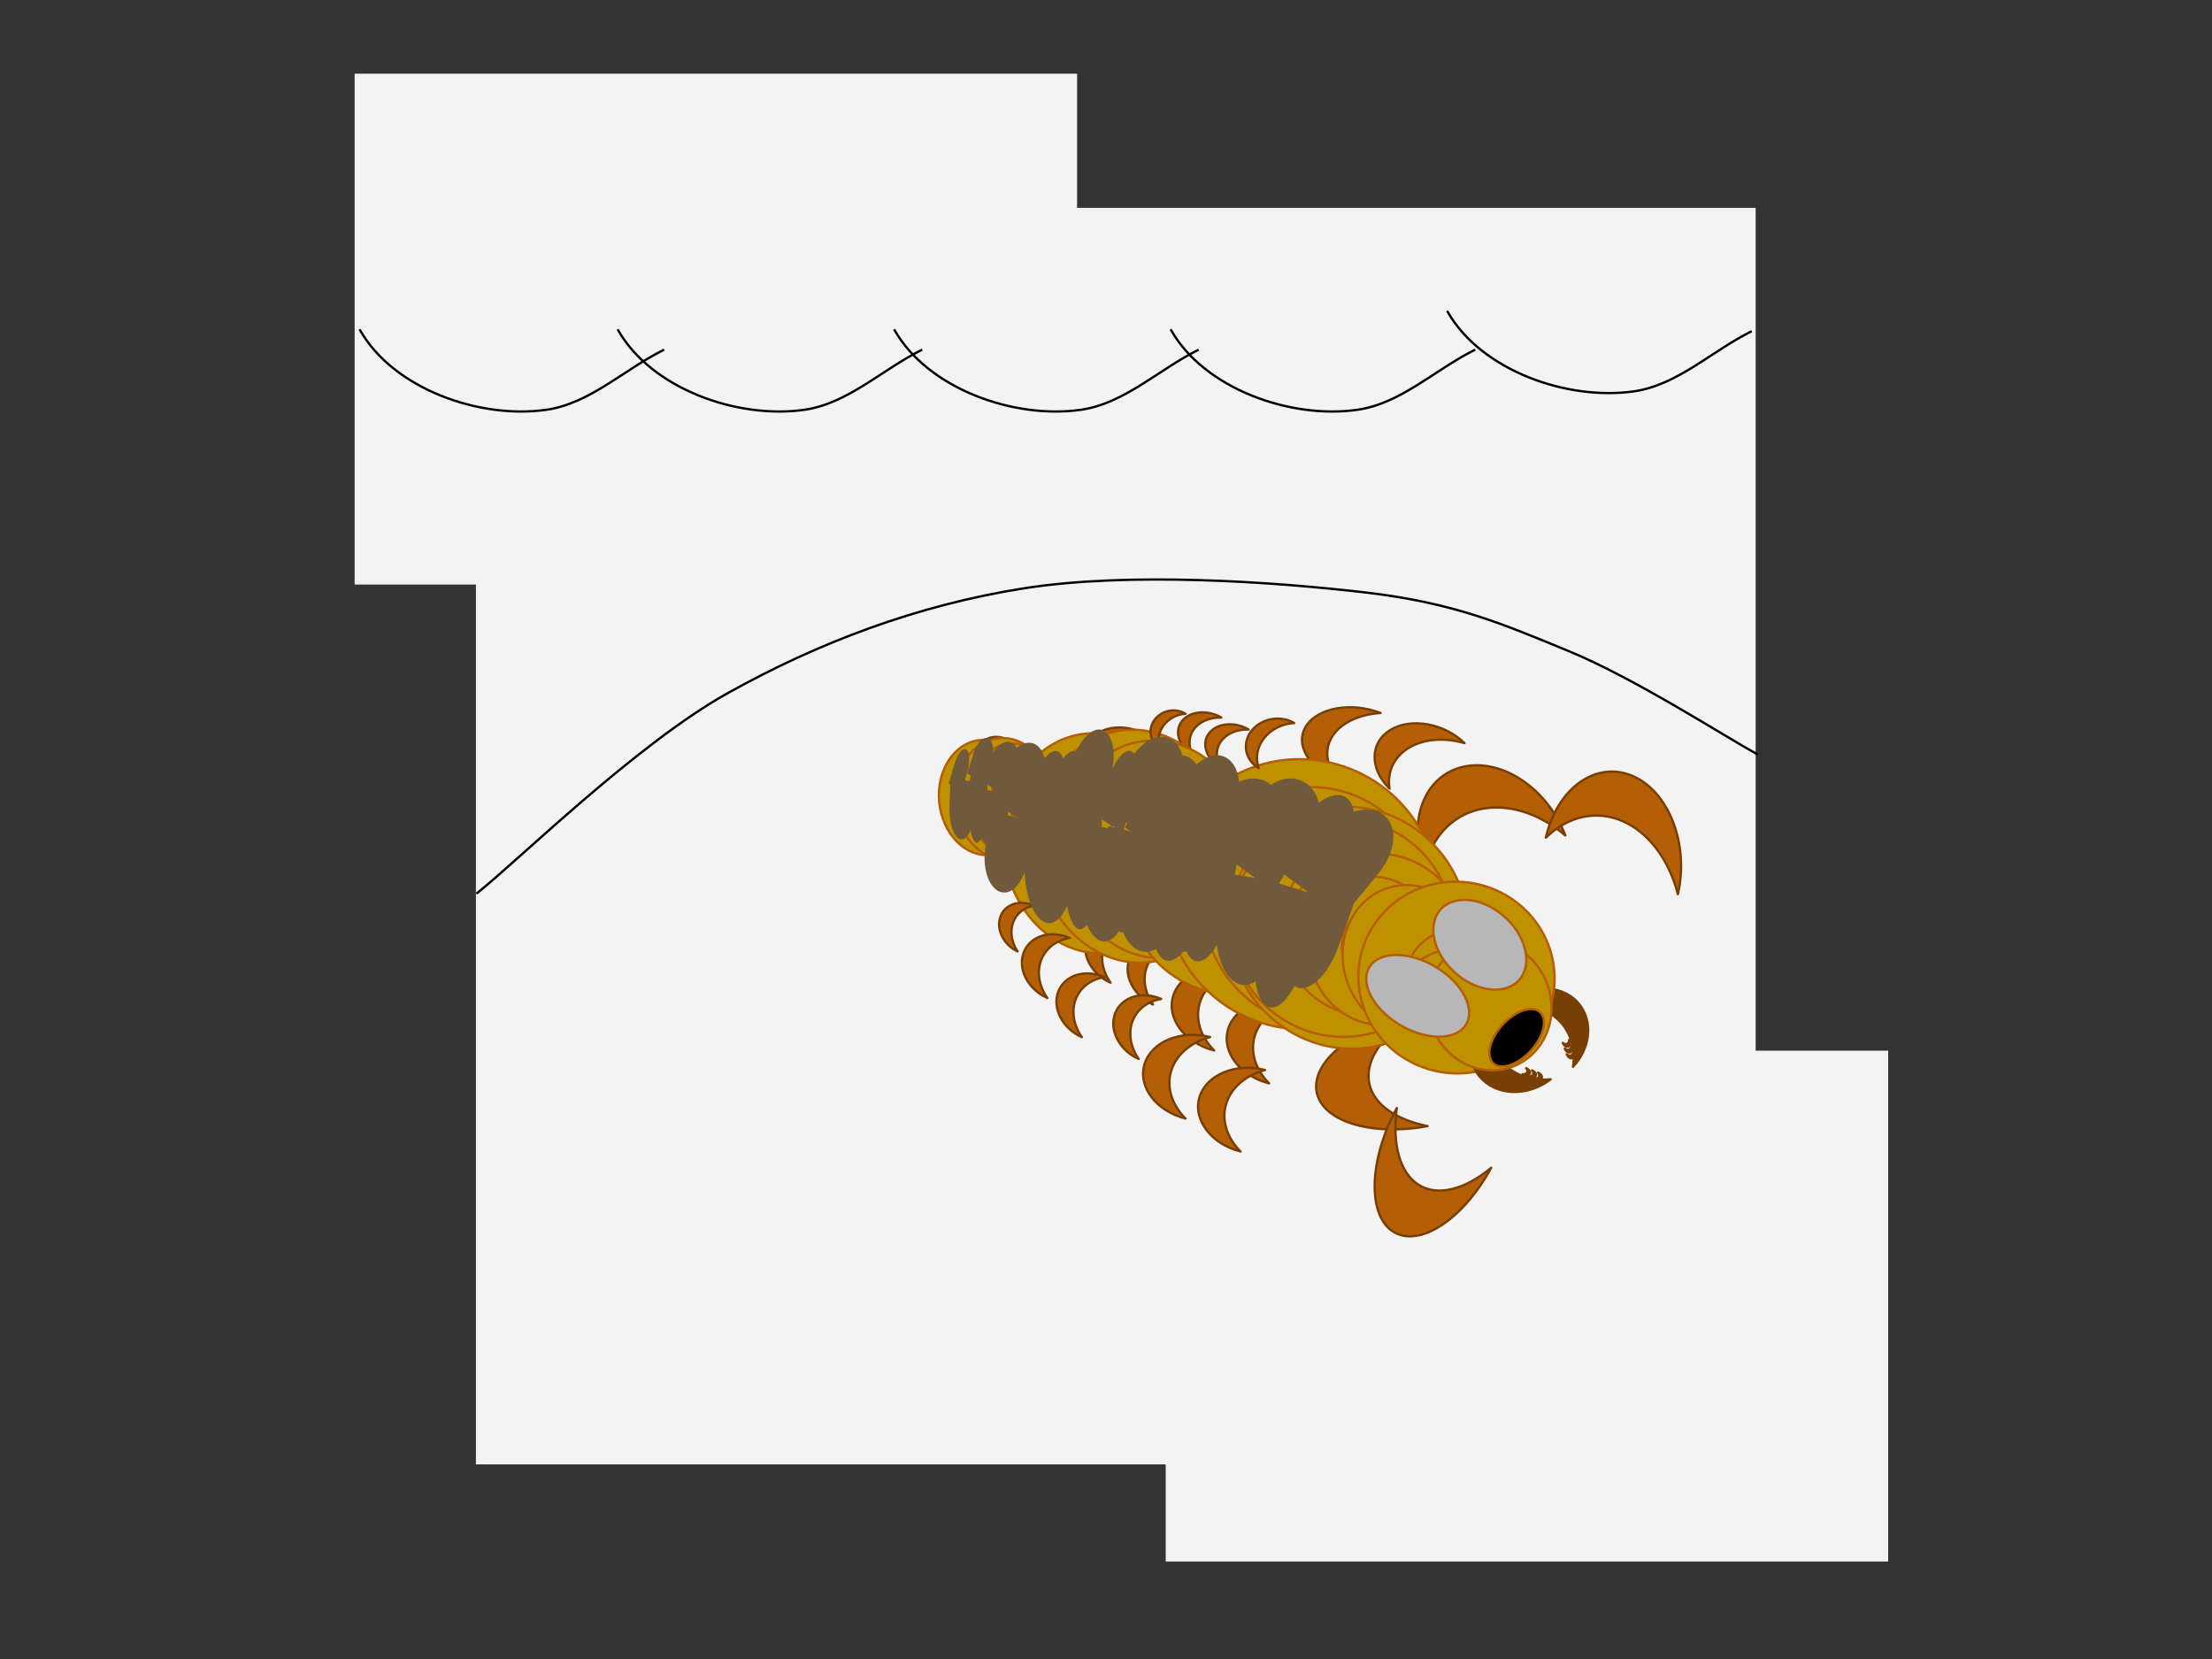 <svg version="1.1" viewBox="0.0 0.0 960.0 720.0" fill="none" stroke="none" stroke-linecap="square" stroke-miterlimit="10" xmlns:xlink="http://www.w3.org/1999/xlink" xmlns="http://www.w3.org/2000/svg"><rect x="0.0" y="0.0" width="960.0" height="720.0" fill="#333333" stroke="none"/><clipPath id="p.0"><path d="m0 0l960.0 0l0 720.0l-960.0 0l0 -720.0z" clip-rule="nonzero"/></clipPath><g clip-path="url(#p.0)"><path fill="#000000" fill-opacity="0.0" d="m0 0l960.0 0l0 720.0l-960.0 0z" fill-rule="evenodd"/><path fill="#f3f3f3" d="m505.916 455.987l313.543 0l0 221.701l-313.543 0z" fill-rule="evenodd"/><path fill="#f3f3f3" d="m206.543 90.215l555.402 0l0 545.323l-555.402 0z" fill-rule="evenodd"/><path fill="#b45f06" d="m517.5 327.389l0 0c-5.984 -3.549 -8.021 -10 -4.551 -14.409c3.47 -4.41 11.134 -5.108 17.118 -1.559l0 0c-4.894 -0.138 -9.229 1.63 -11.701 4.772c-2.472 3.141 -2.793 7.29 -0.866 11.197z" fill-rule="evenodd"/><path stroke="#783f04" stroke-width="1.0" stroke-linejoin="round" stroke-linecap="butt" d="m517.5 327.389l0 0c-5.984 -3.549 -8.021 -10 -4.551 -14.409c3.47 -4.41 11.134 -5.108 17.118 -1.559l0 0c-4.894 -0.138 -9.229 1.63 -11.701 4.772c-2.472 3.141 -2.793 7.29 -0.866 11.197z" fill-rule="evenodd"/><path fill="#b45f06" d="m483.346 339.969l0 0c-8.889 -3.235 -13.782 -10.97 -10.929 -17.276c2.853 -6.306 12.371 -8.794 21.26 -5.559l0 0c-6.285 0.851 -11.18 3.996 -13.213 8.488c-2.032 4.492 -0.965 9.807 2.882 14.346z" fill-rule="evenodd"/><path stroke="#783f04" stroke-width="1.0" stroke-linejoin="round" stroke-linecap="butt" d="m483.346 339.969l0 0c-8.889 -3.235 -13.782 -10.97 -10.929 -17.276c2.853 -6.306 12.371 -8.794 21.26 -5.559l0 0c-6.285 0.851 -11.18 3.996 -13.213 8.488c-2.032 4.492 -0.965 9.807 2.882 14.346z" fill-rule="evenodd"/><path fill="#b45f06" d="m603.059 342.273l0 0c-8.784 -8.628 -8.622 -20.043 0.362 -25.496c8.984 -5.453 23.389 -2.88 32.173 5.748l0 0c-8.847 -2.586 -17.82 -1.822 -24.221 2.063c-6.4 3.885 -9.481 10.437 -8.315 17.685z" fill-rule="evenodd"/><path stroke="#783f04" stroke-width="1.0" stroke-linejoin="round" stroke-linecap="butt" d="m603.059 342.273l0 0c-8.784 -8.628 -8.622 -20.043 0.362 -25.496c8.984 -5.453 23.389 -2.88 32.173 5.748l0 0c-8.847 -2.586 -17.82 -1.822 -24.221 2.063c-6.4 3.885 -9.481 10.437 -8.315 17.685z" fill-rule="evenodd"/><path fill="#783f04" d="m682.663 462.988l0 0c8.61 -9.132 8.843 -22.324 0.52 -29.465c-8.323 -7.141 -22.051 -5.526 -30.661 3.606l0 0c8.465 -2.152 16.937 -0.426 22.866 4.661c5.93 5.087 8.625 12.94 7.276 21.197z" fill-rule="evenodd"/><path stroke="#783f04" stroke-width="1.0" stroke-linejoin="round" stroke-linecap="butt" d="m682.663 462.988l0 0c8.61 -9.132 8.843 -22.324 0.52 -29.465c-8.323 -7.141 -22.051 -5.526 -30.661 3.606l0 0c8.465 -2.152 16.937 -0.426 22.866 4.661c5.93 5.087 8.625 12.94 7.276 21.197z" fill-rule="evenodd"/><path fill="#b45f06" d="m618.328 377.084l0 0c-7.776 -20.439 -0.415 -40.251 16.441 -44.252c16.856 -4.001 36.823 9.325 44.598 29.764l0 0c-11.636 -9.938 -25.551 -14.11 -37.559 -11.26c-12.008 2.85 -20.707 12.389 -23.48 25.748z" fill-rule="evenodd"/><path stroke="#783f04" stroke-width="1.0" stroke-linejoin="round" stroke-linecap="butt" d="m618.328 377.084l0 0c-7.776 -20.439 -0.415 -40.251 16.441 -44.252c16.856 -4.001 36.823 9.325 44.598 29.764l0 0c-11.636 -9.938 -25.551 -14.11 -37.559 -11.26c-12.008 2.85 -20.707 12.389 -23.48 25.748z" fill-rule="evenodd"/><path fill="#783f04" d="m679.083 455.065l0 0c0.539 1.27 1.611 1.996 2.394 1.622c0.783 -0.374 0.98 -1.707 0.441 -2.976l0 0c-0.027 0.884 -0.372 1.56 -0.929 1.827c-0.558 0.266 -1.264 0.091 -1.906 -0.472z" fill-rule="evenodd"/><path stroke="#783f04" stroke-width="1.0" stroke-linejoin="round" stroke-linecap="butt" d="m679.083 455.065l0 0c0.539 1.27 1.611 1.996 2.394 1.622c0.783 -0.374 0.98 -1.707 0.441 -2.976l0 0c-0.027 0.884 -0.372 1.56 -0.929 1.827c-0.558 0.266 -1.264 0.091 -1.906 -0.472z" fill-rule="evenodd"/><path fill="#783f04" d="m679.958 457.572l0 0c0.539 1.27 1.611 1.996 2.394 1.622c0.783 -0.374 0.98 -1.707 0.441 -2.976l0 0c-0.027 0.884 -0.371 1.56 -0.929 1.827c-0.558 0.266 -1.264 0.091 -1.906 -0.472z" fill-rule="evenodd"/><path stroke="#783f04" stroke-width="1.0" stroke-linejoin="round" stroke-linecap="butt" d="m679.958 457.572l0 0c0.539 1.27 1.611 1.996 2.394 1.622c0.783 -0.374 0.98 -1.707 0.441 -2.976l0 0c-0.027 0.884 -0.371 1.56 -0.929 1.827c-0.558 0.266 -1.264 0.091 -1.906 -0.472z" fill-rule="evenodd"/><path fill="#783f04" d="m678.209 452.559l0 0c0.539 1.27 1.611 1.996 2.394 1.622c0.783 -0.374 0.98 -1.707 0.441 -2.976l0 0c-0.027 0.884 -0.372 1.56 -0.929 1.827c-0.558 0.266 -1.264 0.091 -1.906 -0.472z" fill-rule="evenodd"/><path stroke="#783f04" stroke-width="1.0" stroke-linejoin="round" stroke-linecap="butt" d="m678.209 452.559l0 0c0.539 1.27 1.611 1.996 2.394 1.622c0.783 -0.374 0.98 -1.707 0.441 -2.976l0 0c-0.027 0.884 -0.372 1.56 -0.929 1.827c-0.558 0.266 -1.264 0.091 -1.906 -0.472z" fill-rule="evenodd"/><path fill="#b45f06" d="m500.423 435.953l0 0c-8.367 -3.688 -12.971 -12.508 -10.283 -19.701c2.688 -7.193 11.649 -10.034 20.016 -6.346l0 0c-5.917 0.973 -10.526 4.561 -12.441 9.685c-1.915 5.124 -0.911 11.186 2.709 16.362z" fill-rule="evenodd"/><path stroke="#783f04" stroke-width="1.0" stroke-linejoin="round" stroke-linecap="butt" d="m500.423 435.953l0 0c-8.367 -3.688 -12.971 -12.508 -10.283 -19.701c2.688 -7.193 11.649 -10.034 20.016 -6.346l0 0c-5.917 0.973 -10.526 4.561 -12.441 9.685c-1.915 5.124 -0.911 11.186 2.709 16.362z" fill-rule="evenodd"/><path fill="#f3f3f3" d="m153.916 31.987l313.543 0l0 221.701l-313.543 0z" fill-rule="evenodd"/><path fill="#b45f06" d="m580.368 338.132l0 0c-12.611 -4.871 -18.625 -15.242 -13.433 -23.165c5.192 -7.923 19.625 -10.398 32.236 -5.528l0 0c-9.407 0.611 -17.12 4.292 -20.819 9.937c-3.699 5.645 -2.952 12.593 2.016 18.756z" fill-rule="evenodd"/><path stroke="#783f04" stroke-width="1.0" stroke-linejoin="round" stroke-linecap="butt" d="m580.368 338.132l0 0c-12.611 -4.871 -18.625 -15.242 -13.433 -23.165c5.192 -7.923 19.625 -10.398 32.236 -5.528l0 0c-9.407 0.611 -17.12 4.292 -20.819 9.937c-3.699 5.645 -2.952 12.593 2.016 18.756z" fill-rule="evenodd"/><path fill="#000000" fill-opacity="0.0" d="m1137.126 129.341l620.85 0l0 42.016l-620.85 0z" fill-rule="evenodd"/><path fill="#000000" fill-opacity="0.0" d="m156.289 143.354c14.533 25.437 51.836 38.637 80.837 34.491c18.77 -2.684 33.698 -17.393 50.659 -25.869" fill-rule="evenodd"/><path stroke="#000000" stroke-width="1.0" stroke-linejoin="round" stroke-linecap="butt" d="m156.289 143.354c14.533 25.437 51.836 38.637 80.837 34.491c18.77 -2.684 33.698 -17.393 50.659 -25.869" fill-rule="evenodd"/><path fill="#000000" fill-opacity="0.0" d="m628.289 135.354c14.533 25.437 51.836 38.637 80.837 34.491c18.77 -2.684 33.698 -17.393 50.659 -25.869" fill-rule="evenodd"/><path stroke="#000000" stroke-width="1.0" stroke-linejoin="round" stroke-linecap="butt" d="m628.289 135.354c14.533 25.437 51.836 38.637 80.837 34.491c18.77 -2.684 33.698 -17.393 50.659 -25.869" fill-rule="evenodd"/><path fill="#000000" fill-opacity="0.0" d="m207.171 387.532c18.113 -14.454 69.196 -64.699 108.677 -86.725c39.481 -22.025 82.219 -38.132 128.21 -45.428c45.991 -7.296 108.254 -2.891 147.735 1.652c39.481 4.543 60.706 13.903 89.15 25.604c28.444 11.701 67.927 37.169 81.512 44.603" fill-rule="evenodd"/><path stroke="#000000" stroke-width="1.0" stroke-linejoin="round" stroke-linecap="butt" d="m207.171 387.532c18.113 -14.454 69.196 -64.699 108.677 -86.725c39.481 -22.025 82.219 -38.132 128.21 -45.428c45.991 -7.296 108.254 -2.891 147.735 1.652c39.481 4.543 60.706 13.903 89.15 25.604c28.444 11.701 67.927 37.169 81.512 44.603" fill-rule="evenodd"/><path fill="#b45f06" d="m481.968 426.478l0 0c-8.367 -3.688 -12.971 -12.508 -10.283 -19.701c2.688 -7.193 11.649 -10.034 20.016 -6.346l0 0c-5.917 0.973 -10.526 4.561 -12.441 9.685c-1.915 5.124 -0.911 11.186 2.709 16.362z" fill-rule="evenodd"/><path stroke="#783f04" stroke-width="1.0" stroke-linejoin="round" stroke-linecap="butt" d="m481.968 426.478l0 0c-8.367 -3.688 -12.971 -12.508 -10.283 -19.701c2.688 -7.193 11.649 -10.034 20.016 -6.346l0 0c-5.917 0.973 -10.526 4.561 -12.441 9.685c-1.915 5.124 -0.911 11.186 2.709 16.362z" fill-rule="evenodd"/><path fill="#b45f06" d="m526.957 455.906l0 0c-12.785 -3.253 -20.766 -13.808 -17.827 -23.575c2.94 -9.767 15.687 -15.048 28.472 -11.795l0 0c-8.543 2.321 -14.803 7.782 -16.898 14.74c-2.094 6.958 0.222 14.601 6.252 20.63z" fill-rule="evenodd"/><path stroke="#783f04" stroke-width="1.0" stroke-linejoin="round" stroke-linecap="butt" d="m526.957 455.906l0 0c-12.785 -3.253 -20.766 -13.808 -17.827 -23.575c2.94 -9.767 15.687 -15.048 28.472 -11.795l0 0c-8.543 2.321 -14.803 7.782 -16.898 14.74c-2.094 6.958 0.222 14.601 6.252 20.63z" fill-rule="evenodd"/><path fill="#bf9000" d="m435.503 369.732l0 0c-2.653 -26.301 13.43 -49.3 35.921 -51.37l0 0c10.801 -0.994 21.665 3.07 30.203 11.298c8.538 8.228 14.05 19.946 15.324 32.576l0 0c2.653 26.301 -13.43 49.3 -35.921 51.37l0 0c-22.491 2.07 -42.875 -17.573 -45.528 -43.874zm20.362 -1.874c1.519 15.065 11.868 26.438 23.113 25.403c11.246 -1.035 19.13 -14.086 17.611 -29.151c-1.519 -15.065 -11.868 -26.438 -23.113 -25.403l0 0c-11.246 1.035 -19.13 14.086 -17.611 29.151z" fill-rule="evenodd"/><path stroke="#b45f06" stroke-width="1.0" stroke-linejoin="round" stroke-linecap="butt" d="m435.503 369.732l0 0c-2.653 -26.301 13.43 -49.3 35.921 -51.37l0 0c10.801 -0.994 21.665 3.07 30.203 11.298c8.538 8.228 14.05 19.946 15.324 32.576l0 0c2.653 26.301 -13.43 49.3 -35.921 51.37l0 0c-22.491 2.07 -42.875 -17.573 -45.528 -43.874zm20.362 -1.874c1.519 15.065 11.868 26.438 23.113 25.403c11.246 -1.035 19.13 -14.086 17.611 -29.151c-1.519 -15.065 -11.868 -26.438 -23.113 -25.403l0 0c-11.246 1.035 -19.13 14.086 -17.611 29.151z" fill-rule="evenodd"/><path fill="#bf9000" d="m449.912 371.229l0 0c-2.809 -27.823 14.267 -52.162 38.142 -54.362l0 0c11.465 -1.057 22.996 3.238 32.057 11.938c9.061 8.701 14.909 21.095 16.258 34.456l0 0c2.809 27.823 -14.267 52.162 -38.142 54.362l0 0c-23.874 2.2 -45.506 -18.571 -48.315 -46.394zm21.614 -1.992c1.605 15.896 12.583 27.89 24.52 26.79c11.937 -1.1 20.313 -14.878 18.708 -30.774c-1.605 -15.896 -12.583 -27.89 -24.52 -26.79l0 0c-11.937 1.1 -20.313 14.878 -18.708 30.774z" fill-rule="evenodd"/><path stroke="#b45f06" stroke-width="1.0" stroke-linejoin="round" stroke-linecap="butt" d="m449.912 371.229l0 0c-2.809 -27.823 14.267 -52.162 38.142 -54.362l0 0c11.465 -1.057 22.996 3.238 32.057 11.938c9.061 8.701 14.909 21.095 16.258 34.456l0 0c2.809 27.823 -14.267 52.162 -38.142 54.362l0 0c-23.874 2.2 -45.506 -18.571 -48.315 -46.394zm21.614 -1.992c1.605 15.896 12.583 27.89 24.52 26.79c11.937 -1.1 20.313 -14.878 18.708 -30.774c-1.605 -15.896 -12.583 -27.89 -24.52 -26.79l0 0c-11.937 1.1 -20.313 14.878 -18.708 30.774z" fill-rule="evenodd"/><path fill="#bf9000" d="m461.351 372.345l0 0c-2.618 -25.997 13.493 -48.749 35.984 -50.819l0 0c10.801 -0.994 21.659 3.012 30.185 11.136c8.526 8.125 14.023 19.702 15.28 32.186l0 0c2.618 25.997 -13.493 48.749 -35.984 50.819l0 0c-22.491 2.07 -42.847 -17.326 -45.465 -43.323zm20.362 -1.874c1.486 14.76 11.808 25.886 23.054 24.852c11.246 -1.035 19.157 -13.839 17.671 -28.6c-1.486 -14.76 -11.808 -25.887 -23.054 -24.852l0 0c-11.246 1.035 -19.157 13.839 -17.671 28.6z" fill-rule="evenodd"/><path stroke="#b45f06" stroke-width="1.0" stroke-linejoin="round" stroke-linecap="butt" d="m461.351 372.345l0 0c-2.618 -25.997 13.493 -48.749 35.984 -50.819l0 0c10.801 -0.994 21.659 3.012 30.185 11.136c8.526 8.125 14.023 19.702 15.28 32.186l0 0c2.618 25.997 -13.493 48.749 -35.984 50.819l0 0c-22.491 2.07 -42.847 -17.326 -45.465 -43.323zm20.362 -1.874c1.486 14.76 11.808 25.886 23.054 24.852c11.246 -1.035 19.157 -13.839 17.671 -28.6c-1.486 -14.76 -11.808 -25.887 -23.054 -24.852l0 0c-11.246 1.035 -19.157 13.839 -17.671 28.6z" fill-rule="evenodd"/><path fill="#b45f06" d="m550.826 470.199l0 0c-12.785 -3.253 -20.766 -13.808 -17.827 -23.575c2.94 -9.767 15.687 -15.048 28.472 -11.795l0 0c-8.543 2.321 -14.803 7.782 -16.898 14.74c-2.094 6.958 0.222 14.601 6.252 20.63z" fill-rule="evenodd"/><path stroke="#783f04" stroke-width="1.0" stroke-linejoin="round" stroke-linecap="butt" d="m550.826 470.199l0 0c-12.785 -3.253 -20.766 -13.808 -17.827 -23.575c2.94 -9.767 15.687 -15.048 28.472 -11.795l0 0c-8.543 2.321 -14.803 7.782 -16.898 14.74c-2.094 6.958 0.222 14.601 6.252 20.63z" fill-rule="evenodd"/><path fill="#bf9000" d="m482.385 374.051l0 0c-1.913 -18.969 10.608 -35.644 27.969 -37.244l0 0c8.337 -0.768 16.697 2.113 23.241 8.011c6.545 5.898 10.737 14.329 11.656 23.438l0 0c1.913 18.969 -10.609 35.644 -27.969 37.244l0 0c-17.36 1.6 -32.984 -12.48 -34.898 -31.449zm15.717 -1.449c1.039 10.296 8.917 17.994 17.597 17.194c8.68 -0.8 14.875 -9.796 13.836 -20.092c-1.039 -10.296 -8.917 -17.994 -17.597 -17.194l0 0c-8.68 0.8 -14.875 9.796 -13.836 20.092z" fill-rule="evenodd"/><path stroke="#b45f06" stroke-width="1.0" stroke-linejoin="round" stroke-linecap="butt" d="m482.385 374.051l0 0c-1.913 -18.969 10.608 -35.644 27.969 -37.244l0 0c8.337 -0.768 16.697 2.113 23.241 8.011c6.545 5.898 10.737 14.329 11.656 23.438l0 0c1.913 18.969 -10.609 35.644 -27.969 37.244l0 0c-17.36 1.6 -32.984 -12.48 -34.898 -31.449zm15.717 -1.449c1.039 10.296 8.917 17.994 17.597 17.194c8.68 -0.8 14.875 -9.796 13.836 -20.092c-1.039 -10.296 -8.917 -17.994 -17.597 -17.194l0 0c-8.68 0.8 -14.875 9.796 -13.836 20.092z" fill-rule="evenodd"/><path fill="#bf9000" d="m490.197 395.405l0 0c-5.505 -24.327 9.371 -48.052 33.228 -52.992l0 0c11.457 -2.372 23.494 -0.007 33.465 6.576c9.97 6.583 17.057 16.844 19.701 28.526l0 0c5.505 24.327 -9.371 48.052 -33.228 52.992l0 0c-23.857 4.94 -47.66 -10.776 -53.165 -35.102zm21.598 -4.472l0 0c2.817 12.446 14.77 20.532 26.698 18.062c11.928 -2.47 19.315 -14.562 16.499 -27.007l0 0c-2.817 -12.446 -14.77 -20.532 -26.698 -18.062l0 0c-11.929 2.47 -19.315 14.562 -16.499 27.007z" fill-rule="evenodd"/><path stroke="#b45f06" stroke-width="1.0" stroke-linejoin="round" stroke-linecap="butt" d="m490.197 395.405l0 0c-5.505 -24.327 9.371 -48.052 33.228 -52.992l0 0c11.457 -2.372 23.494 -0.007 33.465 6.576c9.97 6.583 17.057 16.844 19.701 28.526l0 0c5.505 24.327 -9.371 48.052 -33.228 52.992l0 0c-23.857 4.94 -47.66 -10.776 -53.165 -35.102zm21.598 -4.472l0 0c2.817 12.446 14.77 20.532 26.698 18.062c11.928 -2.47 19.315 -14.562 16.499 -27.007l0 0c-2.817 -12.446 -14.77 -20.532 -26.698 -18.062l0 0c-11.929 2.47 -19.315 14.562 -16.499 27.007z" fill-rule="evenodd"/><path fill="#bf9000" d="m506.977 400.091l0 0c-7.167 -31.693 12.921 -62.751 44.866 -69.37l0 0c15.341 -3.178 31.42 -0.181 44.701 8.334c13.281 8.514 22.676 21.848 26.117 37.068l0 0c7.167 31.693 -12.921 62.751 -44.866 69.37l0 0c-31.946 6.619 -63.652 -13.708 -70.819 -45.402zm28.806 -5.968l0 0c3.583 15.847 19.488 25.999 35.525 22.677c16.037 -3.323 26.132 -18.862 22.549 -34.709c-3.583 -15.847 -19.488 -25.999 -35.525 -22.677l0 0c-16.037 3.323 -26.132 18.862 -22.549 34.709z" fill-rule="evenodd"/><path stroke="#b45f06" stroke-width="1.0" stroke-linejoin="round" stroke-linecap="butt" d="m506.977 400.091l0 0c-7.167 -31.693 12.921 -62.751 44.866 -69.37l0 0c15.341 -3.178 31.42 -0.181 44.701 8.334c13.281 8.514 22.676 21.848 26.117 37.068l0 0c7.167 31.693 -12.921 62.751 -44.866 69.37l0 0c-31.946 6.619 -63.652 -13.708 -70.819 -45.402zm28.806 -5.968l0 0c3.583 15.847 19.488 25.999 35.525 22.677c16.037 -3.323 26.132 -18.862 22.549 -34.709c-3.583 -15.847 -19.488 -25.999 -35.525 -22.677l0 0c-16.037 3.323 -26.132 18.862 -22.549 34.709z" fill-rule="evenodd"/><path fill="#b45f06" d="m431.118 332.496l0 0c-4.366 -1.705 -6.77 -5.759 -5.37 -9.055c1.4 -3.296 6.075 -4.587 10.441 -2.882l0 0c-3.087 0.437 -5.491 2.077 -6.488 4.425c-0.998 2.348 -0.472 5.131 1.417 7.512z" fill-rule="evenodd"/><path stroke="#783f04" stroke-width="1.0" stroke-linejoin="round" stroke-linecap="butt" d="m431.118 332.496l0 0c-4.366 -1.705 -6.77 -5.759 -5.37 -9.055c1.4 -3.296 6.075 -4.587 10.441 -2.882l0 0c-3.087 0.437 -5.491 2.077 -6.488 4.425c-0.998 2.348 -0.472 5.131 1.417 7.512z" fill-rule="evenodd"/><path fill="#bf9000" d="m407.612 348.076l0 0c-1.305 -13.768 6.599 -25.803 17.654 -26.882l0 0c5.309 -0.518 10.648 1.612 14.845 5.921c4.197 4.309 6.906 10.444 7.533 17.056l0 0c1.305 13.768 -6.599 25.803 -17.654 26.882l0 0c-11.054 1.078 -21.073 -9.208 -22.378 -22.976zm10.008 -0.976c0.781 8.239 5.894 14.481 11.422 13.942c5.527 -0.539 9.375 -7.656 8.594 -15.895l0 0c-0.781 -8.239 -5.894 -14.481 -11.422 -13.942l0 0c-5.527 0.539 -9.375 7.656 -8.594 15.895z" fill-rule="evenodd"/><path stroke="#b45f06" stroke-width="1.0" stroke-linejoin="round" stroke-linecap="butt" d="m407.612 348.076l0 0c-1.305 -13.768 6.599 -25.803 17.654 -26.882l0 0c5.309 -0.518 10.648 1.612 14.845 5.921c4.197 4.309 6.906 10.444 7.533 17.056l0 0c1.305 13.768 -6.599 25.803 -17.654 26.882l0 0c-11.054 1.078 -21.073 -9.208 -22.378 -22.976zm10.008 -0.976c0.781 8.239 5.894 14.481 11.422 13.942c5.527 -0.539 9.375 -7.656 8.594 -15.895l0 0c-0.781 -8.239 -5.894 -14.481 -11.422 -13.942l0 0c-5.527 0.539 -9.375 7.656 -8.594 15.895z" fill-rule="evenodd"/><path fill="#bf9000" d="m414.693 348.881l0 0c-1.383 -14.577 7 -27.331 18.724 -28.488l0 0c5.63 -0.555 11.293 1.693 15.744 6.25c4.451 4.557 7.324 11.05 7.988 18.05l0 0c1.383 14.577 -7 27.331 -18.724 28.488l0 0c-11.724 1.157 -22.349 -9.722 -23.732 -24.299zm10.614 -1.047c0.827 8.713 6.249 15.307 12.111 14.728c5.862 -0.578 9.944 -8.11 9.118 -16.823l0 0c-0.827 -8.713 -6.249 -15.307 -12.111 -14.728l0 0c-5.862 0.578 -9.944 8.11 -9.118 16.823z" fill-rule="evenodd"/><path stroke="#b45f06" stroke-width="1.0" stroke-linejoin="round" stroke-linecap="butt" d="m414.693 348.881l0 0c-1.383 -14.577 7 -27.331 18.724 -28.488l0 0c5.63 -0.555 11.293 1.693 15.744 6.25c4.451 4.557 7.324 11.05 7.988 18.05l0 0c1.383 14.577 -7 27.331 -18.724 28.488l0 0c-11.724 1.157 -22.349 -9.722 -23.732 -24.299zm10.614 -1.047c0.827 8.713 6.249 15.307 12.111 14.728c5.862 -0.578 9.944 -8.11 9.118 -16.823l0 0c-0.827 -8.713 -6.249 -15.307 -12.111 -14.728l0 0c-5.862 0.578 -9.944 8.11 -9.118 16.823z" fill-rule="evenodd"/><path fill="#bf9000" d="m420.311 349.465l0 0c-1.287 -13.62 6.631 -25.536 17.685 -26.614l0 0c5.309 -0.518 10.645 1.584 14.836 5.842c4.191 4.259 6.892 10.326 7.511 16.866l0 0c1.287 13.62 -6.631 25.536 -17.685 26.614l0 0c-11.054 1.078 -21.059 -9.089 -22.346 -22.709zm10.008 -0.976c0.765 8.091 5.865 14.214 11.392 13.674c5.527 -0.539 9.388 -7.536 8.623 -15.627c-0.765 -8.091 -5.865 -14.214 -11.392 -13.674l0 0c-5.527 0.539 -9.388 7.536 -8.623 15.627z" fill-rule="evenodd"/><path stroke="#b45f06" stroke-width="1.0" stroke-linejoin="round" stroke-linecap="butt" d="m420.311 349.465l0 0c-1.287 -13.62 6.631 -25.536 17.685 -26.614l0 0c5.309 -0.518 10.645 1.584 14.836 5.842c4.191 4.259 6.892 10.326 7.511 16.866l0 0c1.287 13.62 -6.631 25.536 -17.685 26.614l0 0c-11.054 1.078 -21.059 -9.089 -22.346 -22.709zm10.008 -0.976c0.765 8.091 5.865 14.214 11.392 13.674c5.527 -0.539 9.388 -7.536 8.623 -15.627c-0.765 -8.091 -5.865 -14.214 -11.392 -13.674l0 0c-5.527 0.539 -9.388 7.536 -8.623 15.627z" fill-rule="evenodd"/><path fill="#bf9000" d="m430.642 350.346l0 0c-0.939 -9.932 5.216 -18.661 13.748 -19.496l0 0c4.097 -0.401 8.206 1.109 11.422 4.198c3.216 3.089 5.276 7.504 5.727 12.274l0 0c0.939 9.932 -5.216 18.661 -13.748 19.496l0 0c-8.532 0.835 -16.21 -6.54 -17.15 -16.472zm7.724 -0.756c0.536 5.665 4.428 9.919 8.694 9.502c4.266 -0.417 7.29 -5.348 6.754 -11.013c-0.536 -5.665 -4.428 -9.919 -8.694 -9.502l0 0c-4.266 0.417 -7.29 5.348 -6.754 11.013z" fill-rule="evenodd"/><path stroke="#b45f06" stroke-width="1.0" stroke-linejoin="round" stroke-linecap="butt" d="m430.642 350.346l0 0c-0.939 -9.932 5.216 -18.661 13.748 -19.496l0 0c4.097 -0.401 8.206 1.109 11.422 4.198c3.216 3.089 5.276 7.504 5.727 12.274l0 0c0.939 9.932 -5.216 18.661 -13.748 19.496l0 0c-8.532 0.835 -16.21 -6.54 -17.15 -16.472zm7.724 -0.756c0.536 5.665 4.428 9.919 8.694 9.502c4.266 -0.417 7.29 -5.348 6.754 -11.013c-0.536 -5.665 -4.428 -9.919 -8.694 -9.502l0 0c-4.266 0.417 -7.29 5.348 -6.754 11.013z" fill-rule="evenodd"/><path fill="#715a3c" d="m438.497 345.454l-1.528 11.339l0 0c-0.844 6.262 -4.32 10.612 -7.764 9.717c-3.444 -0.896 -5.552 -6.699 -4.709 -12.961l1.528 -11.339z" fill-rule="evenodd"/><path fill="#715a3c" d="m425.659 338.364l4.346 -9.795l0 0c2.4 -5.41 6.737 -8.054 9.685 -5.906c2.948 2.148 3.393 8.275 0.992 13.685l-4.346 9.795z" fill-rule="evenodd"/><path fill="#715a3c" d="m428.802 336.404l-0.614 14.961l0 0c-0.339 8.263 -2.313 14.672 -4.409 14.315c-2.096 -0.357 -3.52 -7.344 -3.181 -15.606l0.614 -14.961z" fill-rule="evenodd"/><path fill="#715a3c" d="m419.806 335.667l2.74 -8.772l0 0c1.513 -4.844 4.468 -7.665 6.598 -6.299c2.131 1.366 2.631 6.4 1.118 11.244l-2.74 8.772z" fill-rule="evenodd"/><path fill="#715a3c" d="m423.114 339.464l-0.441 12.882l0 0c-0.244 7.114 -2.81 12.438 -5.732 11.89c-2.922 -0.548 -5.094 -6.76 -4.85 -13.874l0.441 -12.882z" fill-rule="evenodd"/><path fill="#715a3c" d="m411.775 339.994l2.409 -8.268l0 0c1.331 -4.566 3.65 -7.429 5.181 -6.394c1.531 1.035 1.693 5.576 0.362 10.142l-2.409 8.268z" fill-rule="evenodd"/><path fill="#b45f06" d="m441.625 412.908l0 0c-6.071 -2.818 -9.413 -9.544 -7.465 -15.024c1.948 -5.479 8.449 -7.637 14.52 -4.819l0 0c-4.293 0.736 -7.636 3.467 -9.024 7.37c-1.388 3.903 -0.659 8.524 1.969 12.472z" fill-rule="evenodd"/><path stroke="#783f04" stroke-width="1.0" stroke-linejoin="round" stroke-linecap="butt" d="m441.625 412.908l0 0c-6.071 -2.818 -9.413 -9.544 -7.465 -15.024c1.948 -5.479 8.449 -7.637 14.52 -4.819l0 0c-4.293 0.736 -7.636 3.467 -9.024 7.37c-1.388 3.903 -0.659 8.524 1.969 12.472z" fill-rule="evenodd"/><path fill="#b45f06" d="m503.372 324.708l0 0c-4.331 -2.696 -5.347 -8.224 -2.268 -12.346c3.079 -4.123 9.086 -5.279 13.417 -2.583l0 0c-3.784 0.226 -7.303 2.087 -9.496 5.024c-2.193 2.937 -2.806 6.607 -1.654 9.906z" fill-rule="evenodd"/><path stroke="#783f04" stroke-width="1.0" stroke-linejoin="round" stroke-linecap="butt" d="m503.372 324.708l0 0c-4.331 -2.696 -5.347 -8.224 -2.268 -12.346c3.079 -4.123 9.086 -5.279 13.417 -2.583l0 0c-3.784 0.226 -7.303 2.087 -9.496 5.024c-2.193 2.937 -2.806 6.607 -1.654 9.906z" fill-rule="evenodd"/><path fill="#bf9000" d="m523.23 403.505l0 0c-6.366 -28.11 10.118 -55.382 36.819 -60.913l0 0c12.822 -2.656 26.334 0.159 37.562 7.825c11.229 7.667 19.254 19.558 22.312 33.057l0 0c6.367 28.11 -10.118 55.382 -36.819 60.913l0 0c-26.701 5.532 -53.508 -12.772 -59.874 -40.882zm24.173 -5.008l0 0c3.355 14.813 16.897 24.579 30.248 21.813c13.35 -2.766 21.454 -17.016 18.099 -31.829l0 0c-3.355 -14.813 -16.897 -24.579 -30.248 -21.813l0 0c-13.35 2.766 -21.454 17.016 -18.099 31.829z" fill-rule="evenodd"/><path stroke="#b45f06" stroke-width="1.0" stroke-linejoin="round" stroke-linecap="butt" d="m523.23 403.505l0 0c-6.366 -28.11 10.118 -55.382 36.819 -60.913l0 0c12.822 -2.656 26.334 0.159 37.562 7.825c11.229 7.667 19.254 19.558 22.312 33.057l0 0c6.367 28.11 -10.118 55.382 -36.819 60.913l0 0c-26.701 5.532 -53.508 -12.772 -59.874 -40.882zm24.173 -5.008l0 0c3.355 14.813 16.897 24.579 30.248 21.813c13.35 -2.766 21.454 -17.016 18.099 -31.829l0 0c-3.355 -14.813 -16.897 -24.579 -30.248 -21.813l0 0c-13.35 2.766 -21.454 17.016 -18.099 31.829z" fill-rule="evenodd"/><path fill="#b45f06" d="m619.598 488.732l0 0c-25.135 4.627 -46.767 -2.402 -48.315 -15.701c-1.548 -13.298 17.573 -27.83 42.709 -32.457l0 0c-13.663 8.321 -21.056 18.794 -19.953 28.268c1.103 9.474 10.572 16.843 25.559 19.89z" fill-rule="evenodd"/><path stroke="#783f04" stroke-width="1.0" stroke-linejoin="round" stroke-linecap="butt" d="m619.598 488.732l0 0c-25.135 4.627 -46.767 -2.402 -48.315 -15.701c-1.548 -13.298 17.573 -27.83 42.709 -32.457l0 0c-13.663 8.321 -21.056 18.794 -19.953 28.268c1.103 9.474 10.572 16.843 25.559 19.89z" fill-rule="evenodd"/><path fill="#bf9000" d="m534.814 413.075l0 0c-6.436 -28.432 10.986 -56.169 38.913 -61.953l0 0c13.411 -2.777 27.501 -0.017 39.169 7.673c11.669 7.69 19.96 19.681 23.051 33.335l0 0c6.436 28.432 -10.986 56.169 -38.913 61.953l0 0c-27.927 5.784 -55.784 -12.576 -62.22 -41.008zm25.283 -5.236l0 0c3.288 14.524 17.273 23.953 31.236 21.061c13.964 -2.892 22.618 -17.01 19.331 -31.534c-3.288 -14.524 -17.273 -23.953 -31.236 -21.061l0 0c-13.964 2.892 -22.618 17.01 -19.331 31.534z" fill-rule="evenodd"/><path stroke="#b45f06" stroke-width="1.0" stroke-linejoin="round" stroke-linecap="butt" d="m534.814 413.075l0 0c-6.436 -28.432 10.986 -56.169 38.913 -61.953l0 0c13.411 -2.777 27.501 -0.017 39.169 7.673c11.669 7.69 19.96 19.681 23.051 33.335l0 0c6.436 28.432 -10.986 56.169 -38.913 61.953l0 0c-27.927 5.784 -55.784 -12.576 -62.22 -41.008zm25.283 -5.236l0 0c3.288 14.524 17.273 23.953 31.236 21.061c13.964 -2.892 22.618 -17.01 19.331 -31.534c-3.288 -14.524 -17.273 -23.953 -31.236 -21.061l0 0c-13.964 2.892 -22.618 17.01 -19.331 31.534z" fill-rule="evenodd"/><path fill="#bf9000" d="m535.308 412.23l0 0c-5.819 -25.692 10.553 -50.891 36.567 -56.283l0 0c12.492 -2.59 25.583 -0.172 36.392 6.721c10.809 6.893 18.451 17.697 21.246 30.035l0 0c5.819 25.692 -10.553 50.891 -36.567 56.283l0 0c-26.014 5.392 -51.819 -11.064 -57.638 -36.756zm23.352 -4.841l0 0c2.909 12.846 15.901 21.056 29.018 18.337c13.117 -2.719 21.391 -15.337 18.482 -28.183c-2.909 -12.846 -15.901 -21.056 -29.018 -18.337l0 0c-13.117 2.719 -21.391 15.337 -18.482 28.183z" fill-rule="evenodd"/><path stroke="#b45f06" stroke-width="1.0" stroke-linejoin="round" stroke-linecap="butt" d="m535.308 412.23l0 0c-5.819 -25.692 10.553 -50.891 36.567 -56.283l0 0c12.492 -2.59 25.583 -0.172 36.392 6.721c10.809 6.893 18.451 17.697 21.246 30.035l0 0c5.819 25.692 -10.553 50.891 -36.567 56.283l0 0c-26.014 5.392 -51.819 -11.064 -57.638 -36.756zm23.352 -4.841l0 0c2.909 12.846 15.901 21.056 29.018 18.337c13.117 -2.719 21.391 -15.337 18.482 -28.183c-2.909 -12.846 -15.901 -21.056 -29.018 -18.337l0 0c-13.117 2.719 -21.391 15.337 -18.482 28.183z" fill-rule="evenodd"/><path fill="#bf9000" d="m557.902 409.143l0 0c-4.166 -18.421 5.254 -36.005 21.039 -39.276l0 0c7.581 -1.57 15.645 0.438 22.42 5.582c6.775 5.145 11.705 13.005 13.706 21.851l0 0c4.166 18.421 -5.254 36.005 -21.039 39.276l0 0c-15.786 3.27 -31.96 -9.012 -36.126 -27.433zm14.291 -2.961c2.388 10.559 10.722 17.794 18.615 16.158c7.893 -1.635 12.355 -11.521 9.967 -22.08c-2.388 -10.559 -10.722 -17.794 -18.615 -16.158l0 0c-7.893 1.635 -12.355 11.521 -9.967 22.08z" fill-rule="evenodd"/><path stroke="#b45f06" stroke-width="1.0" stroke-linejoin="round" stroke-linecap="butt" d="m557.902 409.143l0 0c-4.166 -18.421 5.254 -36.005 21.039 -39.276l0 0c7.581 -1.57 15.645 0.438 22.42 5.582c6.775 5.145 11.705 13.005 13.706 21.851l0 0c4.166 18.421 -5.254 36.005 -21.039 39.276l0 0c-15.786 3.27 -31.96 -9.012 -36.126 -27.433zm14.291 -2.961c2.388 10.559 10.722 17.794 18.615 16.158c7.893 -1.635 12.355 -11.521 9.967 -22.08c-2.388 -10.559 -10.722 -17.794 -18.615 -16.158l0 0c-7.893 1.635 -12.355 11.521 -9.967 22.08z" fill-rule="evenodd"/><path fill="#bf9000" d="m558.071 413.597l0 0c-4.314 -19.047 9.167 -38.006 30.11 -42.346l0 0c20.943 -4.34 41.418 7.583 45.732 26.63l0 0c4.314 19.047 -9.167 38.006 -30.11 42.346l0 0c-20.943 4.34 -41.418 -7.583 -45.732 -26.63zm17.313 -3.588c2.157 9.524 13.132 15.332 24.514 12.974c11.382 -2.359 18.86 -11.991 16.703 -21.515c-2.157 -9.524 -13.132 -15.332 -24.514 -12.974l0 0c-11.382 2.359 -18.86 11.991 -16.703 21.515z" fill-rule="evenodd"/><path stroke="#b45f06" stroke-width="1.0" stroke-linejoin="round" stroke-linecap="butt" d="m558.071 413.597l0 0c-4.314 -19.047 9.167 -38.006 30.11 -42.346l0 0c20.943 -4.34 41.418 7.583 45.732 26.63l0 0c4.314 19.047 -9.167 38.006 -30.11 42.346l0 0c-20.943 4.34 -41.418 -7.583 -45.732 -26.63zm17.313 -3.588c2.157 9.524 13.132 15.332 24.514 12.974c11.382 -2.359 18.86 -11.991 16.703 -21.515c-2.157 -9.524 -13.132 -15.332 -24.514 -12.974l0 0c-11.382 2.359 -18.86 11.991 -16.703 21.515z" fill-rule="evenodd"/><path fill="#bf9000" d="m568.576 418.481l0 0c-3.949 -17.43 5.647 -34.21 21.433 -37.48l0 0c7.581 -1.57 15.604 0.248 22.305 5.056c6.701 4.808 11.531 12.211 13.427 20.581l0 0c3.949 17.43 -5.647 34.21 -21.433 37.48l0 0c-15.786 3.27 -31.784 -8.208 -35.732 -25.638zm14.291 -2.961c2.168 9.568 10.323 15.999 18.216 14.364c7.893 -1.635 12.534 -10.717 10.366 -20.286c-2.168 -9.568 -10.323 -15.999 -18.216 -14.364l0 0c-7.893 1.635 -12.534 10.717 -10.366 20.286z" fill-rule="evenodd"/><path stroke="#b45f06" stroke-width="1.0" stroke-linejoin="round" stroke-linecap="butt" d="m568.576 418.481l0 0c-3.949 -17.43 5.647 -34.21 21.433 -37.48l0 0c7.581 -1.57 15.604 0.248 22.305 5.056c6.701 4.808 11.531 12.211 13.427 20.581l0 0c3.949 17.43 -5.647 34.21 -21.433 37.48l0 0c-15.786 3.27 -31.784 -8.208 -35.732 -25.638zm14.291 -2.961c2.168 9.568 10.323 15.999 18.216 14.364c7.893 -1.635 12.534 -10.717 10.366 -20.286c-2.168 -9.568 -10.323 -15.999 -18.216 -14.364l0 0c-7.893 1.635 -12.534 10.717 -10.366 20.286z" fill-rule="evenodd"/><path fill="#bf9000" d="m583.562 422.149l0 0c-3.949 -17.43 5.647 -34.21 21.433 -37.48l0 0c7.581 -1.57 15.604 0.248 22.305 5.056c6.701 4.808 11.531 12.211 13.427 20.581l0 0c3.949 17.43 -5.647 34.21 -21.433 37.48l0 0c-15.786 3.27 -31.784 -8.208 -35.732 -25.638zm14.291 -2.961c2.168 9.568 10.323 15.999 18.216 14.364c7.893 -1.635 12.534 -10.717 10.366 -20.286c-2.168 -9.568 -10.323 -15.999 -18.216 -14.364l0 0c-7.893 1.635 -12.534 10.717 -10.366 20.286z" fill-rule="evenodd"/><path stroke="#b45f06" stroke-width="1.0" stroke-linejoin="round" stroke-linecap="butt" d="m583.562 422.149l0 0c-3.949 -17.43 5.647 -34.21 21.433 -37.48l0 0c7.581 -1.57 15.604 0.248 22.305 5.056c6.701 4.808 11.531 12.211 13.427 20.581l0 0c3.949 17.43 -5.647 34.21 -21.433 37.48l0 0c-15.786 3.27 -31.784 -8.208 -35.732 -25.638zm14.291 -2.961c2.168 9.568 10.323 15.999 18.216 14.364c7.893 -1.635 12.534 -10.717 10.366 -20.286c-2.168 -9.568 -10.323 -15.999 -18.216 -14.364l0 0c-7.893 1.635 -12.534 10.717 -10.366 20.286z" fill-rule="evenodd"/><path fill="#bf9000" d="m593.904 435.034l0 0c-3.792 -16.769 9.273 -33.704 29.181 -37.827l0 0c19.908 -4.123 39.121 6.129 42.913 22.898l0 0c3.792 16.769 -9.273 33.704 -29.181 37.827l0 0c-19.908 4.123 -39.121 -6.129 -42.913 -22.898zm15.241 -3.156l0 0c1.896 8.384 12.748 13.252 24.239 10.873c11.491 -2.38 19.269 -11.105 17.373 -19.49c-1.896 -8.384 -12.748 -13.252 -24.239 -10.873l0 0c-11.491 2.38 -19.269 11.105 -17.373 19.49z" fill-rule="evenodd"/><path stroke="#b45f06" stroke-width="1.0" stroke-linejoin="round" stroke-linecap="butt" d="m593.904 435.034l0 0c-3.792 -16.769 9.273 -33.704 29.181 -37.827l0 0c19.908 -4.123 39.121 6.129 42.913 22.898l0 0c3.792 16.769 -9.273 33.704 -29.181 37.827l0 0c-19.908 4.123 -39.121 -6.129 -42.913 -22.898zm15.241 -3.156l0 0c1.896 8.384 12.748 13.252 24.239 10.873c11.491 -2.38 19.269 -11.105 17.373 -19.49c-1.896 -8.384 -12.748 -13.252 -24.239 -10.873l0 0c-11.491 2.38 -19.269 11.105 -17.373 19.49z" fill-rule="evenodd"/><path fill="#bf9000" d="m590.529 432.863l0 0c-5.088 -22.483 9.401 -44.565 32.362 -49.323l0 0c11.026 -2.285 22.572 -0.187 32.096 5.832c9.524 6.019 16.248 15.466 18.691 26.262l0 0c5.088 22.483 -9.401 44.565 -32.362 49.323l0 0c-22.961 4.757 -45.699 -9.612 -50.787 -32.094zm20.435 -4.234c2.544 11.241 14.071 18.393 25.746 15.974c11.675 -2.419 19.077 -13.493 16.533 -24.734c-2.544 -11.241 -14.071 -18.393 -25.746 -15.974l0 0c-11.675 2.419 -19.077 13.493 -16.534 24.734z" fill-rule="evenodd"/><path stroke="#b45f06" stroke-width="1.0" stroke-linejoin="round" stroke-linecap="butt" d="m590.529 432.863l0 0c-5.088 -22.483 9.401 -44.565 32.362 -49.323l0 0c11.026 -2.285 22.572 -0.187 32.096 5.832c9.524 6.019 16.248 15.466 18.691 26.262l0 0c5.088 22.483 -9.401 44.565 -32.362 49.323l0 0c-22.961 4.757 -45.699 -9.612 -50.787 -32.094zm20.435 -4.234c2.544 11.241 14.071 18.393 25.746 15.974c11.675 -2.419 19.077 -13.493 16.533 -24.734c-2.544 -11.241 -14.071 -18.393 -25.746 -15.974l0 0c-11.675 2.419 -19.077 13.493 -16.534 24.734z" fill-rule="evenodd"/><path fill="#783f04" d="m672.999 468.407l0 0c-9.967 7.741 -23.737 7.261 -30.756 -1.071c-7.019 -8.332 -4.629 -21.362 5.339 -29.102c-2.68 7.973 -1.315 16.159 3.685 22.094c5 5.936 13.052 8.929 21.732 8.079z" fill-rule="evenodd"/><path stroke="#783f04" stroke-width="1.0" stroke-linejoin="round" stroke-linecap="butt" d="m672.999 468.407l0 0c-9.967 7.741 -23.737 7.261 -30.756 -1.071c-7.019 -8.332 -4.629 -21.362 5.339 -29.102c-2.68 7.973 -1.315 16.159 3.685 22.094c5 5.936 13.052 8.929 21.732 8.079z" fill-rule="evenodd"/><path fill="#bf9000" d="m620.371 441.692l0 0c-3.462 -15.299 5.429 -30.119 19.858 -33.102l0 0c6.929 -1.433 14.235 0.112 20.31 4.294c6.075 4.182 10.422 10.659 12.084 18.005l0 0c3.462 15.299 -5.429 30.119 -19.858 33.102l0 0c-14.429 2.983 -28.932 -7 -32.394 -22.299z" fill-rule="evenodd"/><path stroke="#b45f06" stroke-width="1.0" stroke-linejoin="round" stroke-linecap="butt" d="m620.371 441.692l0 0c-3.462 -15.299 5.429 -30.119 19.858 -33.102l0 0c6.929 -1.433 14.235 0.112 20.31 4.294c6.075 4.182 10.422 10.659 12.084 18.005l0 0c3.462 15.299 -5.429 30.119 -19.858 33.102l0 0c-14.429 2.983 -28.932 -7 -32.394 -22.299z" fill-rule="evenodd"/><path fill="#000000" d="m648.321 461.699l0 0c-3.592 -2.879 -2.069 -10.282 3.402 -16.535l0 0c5.471 -6.253 12.817 -8.989 16.409 -6.11l0 0c3.592 2.879 2.069 10.282 -3.402 16.535l0 0c-5.471 6.253 -12.817 8.989 -16.409 6.11z" fill-rule="evenodd"/><path stroke="#b45f06" stroke-width="1.0" stroke-linejoin="round" stroke-linecap="butt" d="m648.321 461.699l0 0c-3.592 -2.879 -2.069 -10.282 3.402 -16.535l0 0c5.471 -6.253 12.817 -8.989 16.409 -6.11l0 0c3.592 2.879 2.069 10.282 -3.402 16.535l0 0c-5.471 6.253 -12.817 8.989 -16.409 6.11z" fill-rule="evenodd"/><path fill="#b7b7b7" d="m594.536 419.402l0 0c4.557 -6.784 17.538 -6.558 28.992 0.504l0 0c11.454 7.062 17.046 18.287 12.488 25.071l0 0c-4.557 6.784 -17.538 6.558 -28.992 -0.504l0 0c-11.454 -7.062 -17.046 -18.287 -12.488 -25.071z" fill-rule="evenodd"/><path stroke="#b45f06" stroke-width="1.0" stroke-linejoin="round" stroke-linecap="butt" d="m594.536 419.402l0 0c4.557 -6.784 17.538 -6.558 28.992 0.504l0 0c11.454 7.062 17.046 18.287 12.488 25.071l0 0c-4.557 6.784 -17.538 6.558 -28.992 -0.504l0 0c-11.454 -7.062 -17.046 -18.287 -12.488 -25.071z" fill-rule="evenodd"/><path fill="#b7b7b7" d="m625.948 393.982l0 0c6.575 -6.106 19.196 -3.871 28.189 4.992l0 0c8.993 8.863 10.953 20.997 4.378 27.102l0 0c-6.575 6.106 -19.196 3.871 -28.189 -4.992l0 0c-8.993 -8.863 -10.953 -20.997 -4.378 -27.102z" fill-rule="evenodd"/><path stroke="#b45f06" stroke-width="1.0" stroke-linejoin="round" stroke-linecap="butt" d="m625.948 393.982l0 0c6.575 -6.106 19.196 -3.871 28.189 4.992l0 0c8.993 8.863 10.953 20.997 4.378 27.102l0 0c-6.575 6.106 -19.196 3.871 -28.189 -4.992l0 0c-8.993 -8.863 -10.953 -20.997 -4.378 -27.102z" fill-rule="evenodd"/><path fill="#715a3c" d="m587.662 392.001l-7.165 19.764l0 0c-3.957 10.915 -11.664 18.481 -17.213 16.898c-5.549 -1.583 -6.839 -11.715 -2.882 -22.63l7.165 -19.764z" fill-rule="evenodd"/><path fill="#715a3c" d="m559.639 379.146l14.016 -17.118l0 0c7.741 -9.454 19.55 -13.346 26.378 -8.693c6.827 4.653 6.087 16.089 -1.654 25.543l-14.016 17.118z" fill-rule="evenodd"/><path fill="#715a3c" d="m526.588 373.457l-5.559 23.039l0 0c-3.07 12.724 -9.804 21.827 -15.039 20.331c-5.236 -1.496 -6.991 -13.024 -3.921 -25.748l5.559 -23.039z" fill-rule="evenodd"/><path fill="#715a3c" d="m529.166 369.625l9.039 -15.087l0 0c4.992 -8.332 14.349 -11.173 20.898 -6.346c6.549 4.827 7.811 15.495 2.819 23.827l-9.039 15.087z" fill-rule="evenodd"/><path fill="#715a3c" d="m537.161 372.694l-4.299 23.228l0 0c-2.374 12.829 -8.53 22.333 -13.748 21.228c-5.218 -1.105 -7.524 -12.4 -5.15 -25.228l4.299 -23.228z" fill-rule="evenodd"/><path fill="#715a3c" d="m517.225 367.04l7.512 -14.031l0 0c4.149 -7.749 10.727 -12.022 14.693 -9.543c3.966 2.479 3.818 10.77 -0.331 18.52l-7.512 14.031z" fill-rule="evenodd"/><path fill="#715a3c" d="m555.148 382.728l-1.685 23.386l0 0c-0.931 12.916 -7.403 22.455 -14.457 21.307c-7.054 -1.148 -12.017 -12.549 -11.087 -25.465l1.685 -23.386z" fill-rule="evenodd"/><path fill="#715a3c" d="m506.637 365.702l6.0 -14.693l0 0c3.314 -8.115 8.968 -13.071 12.63 -11.071c3.662 2 3.944 10.2 0.63 18.315l-6.0 14.693z" fill-rule="evenodd"/><path fill="#715a3c" d="m506.371 364.703l-3.118 21.638l0 0c-1.722 11.95 -8.801 20.249 -15.811 18.535c-7.01 -1.713 -11.297 -12.79 -9.575 -24.74l3.118 -21.638z" fill-rule="evenodd"/><path fill="#715a3c" d="m480.241 351.165l8.835 -18.709l0 0c4.879 -10.332 13.7 -15.374 19.701 -11.26c6.001 4.114 6.911 15.825 2.031 26.157l-8.835 18.709z" fill-rule="evenodd"/><path fill="#715a3c" d="m478.637 347.423l-1.26 28.567l0 0c-0.696 15.777 -4.722 28.01 -8.992 27.323c-4.27 -0.687 -7.168 -14.034 -6.472 -29.811l1.26 -28.567z" fill-rule="evenodd"/><path fill="#715a3c" d="m460.327 346.015l5.559 -16.74l0 0c3.07 -9.245 9.07 -14.632 13.402 -12.031c4.331 2.601 5.354 12.203 2.283 21.449l-5.559 16.74z" fill-rule="evenodd"/><path fill="#715a3c" d="m572.177 388.705l-5.685 25.748l0 0c-3.14 14.22 -10.24 24.338 -15.858 22.598c-5.618 -1.739 -7.628 -14.677 -4.488 -28.898l5.685 -25.748z" fill-rule="evenodd"/><path fill="#715a3c" d="m552.999 376.369l11.102 -18.441l0 0c6.132 -10.185 15.227 -15.409 20.315 -11.669c5.088 3.74 4.242 15.028 -1.89 25.213l-11.102 18.441z" fill-rule="evenodd"/><path fill="#000000" fill-opacity="0.0" d="m268.289 143.354c14.533 25.437 51.836 38.637 80.837 34.491c18.77 -2.684 33.698 -17.393 50.659 -25.869" fill-rule="evenodd"/><path stroke="#000000" stroke-width="1.0" stroke-linejoin="round" stroke-linecap="butt" d="m268.289 143.354c14.533 25.437 51.836 38.637 80.837 34.491c18.77 -2.684 33.698 -17.393 50.659 -25.869" fill-rule="evenodd"/><path fill="#000000" fill-opacity="0.0" d="m508.289 143.354c14.533 25.437 51.836 38.637 80.837 34.491c18.77 -2.684 33.698 -17.393 50.659 -25.869" fill-rule="evenodd"/><path stroke="#000000" stroke-width="1.0" stroke-linejoin="round" stroke-linecap="butt" d="m508.289 143.354c14.533 25.437 51.836 38.637 80.837 34.491c18.77 -2.684 33.698 -17.393 50.659 -25.869" fill-rule="evenodd"/><path fill="#000000" fill-opacity="0.0" d="m388.289 143.354c14.533 25.437 51.836 38.637 80.837 34.491c18.77 -2.684 33.698 -17.393 50.659 -25.869" fill-rule="evenodd"/><path stroke="#000000" stroke-width="1.0" stroke-linejoin="round" stroke-linecap="butt" d="m388.289 143.354c14.533 25.437 51.836 38.637 80.837 34.491c18.77 -2.684 33.698 -17.393 50.659 -25.869" fill-rule="evenodd"/><path fill="#783f04" d="m664.916 464.526l0 0c1.305 0.591 2.01 1.67 1.575 2.409c-0.435 0.739 -1.845 0.859 -3.15 0.268l0 0c0.929 0.021 1.659 -0.276 1.969 -0.803c0.31 -0.527 0.164 -1.221 -0.394 -1.874z" fill-rule="evenodd"/><path stroke="#783f04" stroke-width="1.0" stroke-linejoin="round" stroke-linecap="butt" d="m664.916 464.526l0 0c1.305 0.591 2.01 1.67 1.575 2.409c-0.435 0.739 -1.845 0.859 -3.15 0.268l0 0c0.929 0.021 1.659 -0.276 1.969 -0.803c0.31 -0.527 0.164 -1.221 -0.394 -1.874z" fill-rule="evenodd"/><path fill="#783f04" d="m667.485 465.496l0 0c1.305 0.591 2.01 1.67 1.575 2.409c-0.435 0.739 -1.845 0.859 -3.15 0.268l0 0c0.929 0.021 1.659 -0.276 1.969 -0.803c0.31 -0.527 0.164 -1.221 -0.394 -1.874z" fill-rule="evenodd"/><path stroke="#783f04" stroke-width="1.0" stroke-linejoin="round" stroke-linecap="butt" d="m667.485 465.496l0 0c1.305 0.591 2.01 1.67 1.575 2.409c-0.435 0.739 -1.845 0.859 -3.15 0.268l0 0c0.929 0.021 1.659 -0.276 1.969 -0.803c0.31 -0.527 0.164 -1.221 -0.394 -1.874z" fill-rule="evenodd"/><path fill="#783f04" d="m662.348 463.556l0 0c1.305 0.591 2.01 1.67 1.575 2.409c-0.435 0.739 -1.845 0.859 -3.15 0.268l0 0c0.929 0.021 1.659 -0.276 1.969 -0.803c0.31 -0.527 0.164 -1.221 -0.394 -1.874z" fill-rule="evenodd"/><path stroke="#783f04" stroke-width="1.0" stroke-linejoin="round" stroke-linecap="butt" d="m662.348 463.556l0 0c1.305 0.591 2.01 1.67 1.575 2.409c-0.435 0.739 -1.845 0.859 -3.15 0.268l0 0c0.929 0.021 1.659 -0.276 1.969 -0.803c0.31 -0.527 0.164 -1.221 -0.394 -1.874z" fill-rule="evenodd"/><path fill="#b45f06" d="m647.182 506.797l0 0c-12.176 22.474 -31.22 34.897 -42.535 27.748c-11.315 -7.149 -10.617 -31.164 1.559 -53.638l0 0c-2.103 15.864 1.404 28.198 9.465 33.291c8.061 5.093 19.736 2.351 31.512 -7.402z" fill-rule="evenodd"/><path stroke="#783f04" stroke-width="1.0" stroke-linejoin="round" stroke-linecap="butt" d="m647.182 506.797l0 0c-12.176 22.474 -31.22 34.897 -42.535 27.748c-11.315 -7.149 -10.617 -31.164 1.559 -53.638l0 0c-2.103 15.864 1.404 28.198 9.465 33.291c8.061 5.093 19.736 2.351 31.512 -7.402z" fill-rule="evenodd"/><path fill="#b45f06" d="m538.396 499.748l0 0c-12.785 -3.253 -20.767 -13.808 -17.827 -23.575c2.94 -9.767 15.687 -15.048 28.472 -11.795l0 0c-8.543 2.321 -14.803 7.782 -16.898 14.74c-2.094 6.958 0.222 14.601 6.252 20.63z" fill-rule="evenodd"/><path stroke="#783f04" stroke-width="1.0" stroke-linejoin="round" stroke-linecap="butt" d="m538.396 499.748l0 0c-12.785 -3.253 -20.767 -13.808 -17.827 -23.575c2.94 -9.767 15.687 -15.048 28.472 -11.795l0 0c-8.543 2.321 -14.803 7.782 -16.898 14.74c-2.094 6.958 0.222 14.601 6.252 20.63z" fill-rule="evenodd"/><path fill="#b45f06" d="m514.527 485.455l0 0c-12.785 -3.253 -20.767 -13.808 -17.827 -23.575c2.94 -9.767 15.687 -15.048 28.472 -11.795l0 0c-8.543 2.321 -14.803 7.782 -16.898 14.74c-2.094 6.958 0.222 14.601 6.252 20.63z" fill-rule="evenodd"/><path stroke="#783f04" stroke-width="1.0" stroke-linejoin="round" stroke-linecap="butt" d="m514.527 485.455l0 0c-12.785 -3.253 -20.767 -13.808 -17.827 -23.575c2.94 -9.767 15.687 -15.048 28.472 -11.795l0 0c-8.543 2.321 -14.803 7.782 -16.898 14.74c-2.094 6.958 0.222 14.601 6.252 20.63z" fill-rule="evenodd"/><path fill="#b45f06" d="m494.208 459.593l0 0c-8.367 -3.688 -12.971 -12.508 -10.283 -19.701c2.688 -7.193 11.649 -10.034 20.016 -6.346l0 0c-5.917 0.973 -10.526 4.561 -12.441 9.685c-1.915 5.124 -0.911 11.186 2.709 16.362z" fill-rule="evenodd"/><path stroke="#783f04" stroke-width="1.0" stroke-linejoin="round" stroke-linecap="butt" d="m494.208 459.593l0 0c-8.367 -3.688 -12.971 -12.508 -10.283 -19.701c2.688 -7.193 11.649 -10.034 20.016 -6.346l0 0c-5.917 0.973 -10.526 4.561 -12.441 9.685c-1.915 5.124 -0.911 11.186 2.709 16.362z" fill-rule="evenodd"/><path fill="#b45f06" d="m469.538 450.118l0 0c-8.367 -3.688 -12.971 -12.508 -10.283 -19.701c2.688 -7.193 11.649 -10.034 20.016 -6.346l0 0c-5.917 0.973 -10.526 4.561 -12.441 9.685c-1.915 5.124 -0.911 11.186 2.709 16.362z" fill-rule="evenodd"/><path stroke="#783f04" stroke-width="1.0" stroke-linejoin="round" stroke-linecap="butt" d="m469.538 450.118l0 0c-8.367 -3.688 -12.971 -12.508 -10.283 -19.701c2.688 -7.193 11.649 -10.034 20.016 -6.346l0 0c-5.917 0.973 -10.526 4.561 -12.441 9.685c-1.915 5.124 -0.911 11.186 2.709 16.362z" fill-rule="evenodd"/><path fill="#b45f06" d="m454.54 433.122l0 0c-8.367 -3.688 -12.971 -12.508 -10.283 -19.701c2.688 -7.193 11.649 -10.034 20.016 -6.346l0 0c-5.917 0.973 -10.526 4.561 -12.441 9.685c-1.915 5.124 -0.911 11.186 2.709 16.362z" fill-rule="evenodd"/><path stroke="#783f04" stroke-width="1.0" stroke-linejoin="round" stroke-linecap="butt" d="m454.54 433.122l0 0c-8.367 -3.688 -12.971 -12.508 -10.283 -19.701c2.688 -7.193 11.649 -10.034 20.016 -6.346l0 0c-5.917 0.973 -10.526 4.561 -12.441 9.685c-1.915 5.124 -0.911 11.186 2.709 16.362z" fill-rule="evenodd"/><path fill="#b45f06" d="m529.318 332.573l0 0c-5.984 -3.549 -8.021 -10 -4.551 -14.409c3.47 -4.41 11.134 -5.108 17.118 -1.559l0 0c-4.894 -0.138 -9.229 1.63 -11.701 4.772c-2.472 3.141 -2.793 7.29 -0.866 11.197z" fill-rule="evenodd"/><path stroke="#783f04" stroke-width="1.0" stroke-linejoin="round" stroke-linecap="butt" d="m529.318 332.573l0 0c-5.984 -3.549 -8.021 -10 -4.551 -14.409c3.47 -4.41 11.134 -5.108 17.118 -1.559l0 0c-4.894 -0.138 -9.229 1.63 -11.701 4.772c-2.472 3.141 -2.793 7.29 -0.866 11.197z" fill-rule="evenodd"/><path fill="#b45f06" d="m546.299 333.381l0 0c-5.984 -3.549 -7.387 -10.811 -3.134 -16.22c4.253 -5.41 12.552 -6.919 18.535 -3.37l0 0c-5.228 0.29 -10.088 2.729 -13.118 6.583c-3.03 3.854 -3.876 8.673 -2.284 13.008z" fill-rule="evenodd"/><path stroke="#783f04" stroke-width="1.0" stroke-linejoin="round" stroke-linecap="butt" d="m546.299 333.381l0 0c-5.984 -3.549 -7.387 -10.811 -3.134 -16.22c4.253 -5.41 12.552 -6.919 18.535 -3.37l0 0c-5.228 0.29 -10.088 2.729 -13.118 6.583c-3.03 3.854 -3.876 8.673 -2.284 13.008z" fill-rule="evenodd"/><path fill="#b45f06" d="m670.874 363.579l0 0c4.958 -21.587 21.809 -33.601 37.638 -26.835c15.829 6.767 24.643 29.752 19.685 51.339l0 0c-3.941 -15.195 -12.896 -26.975 -24.173 -31.795c-11.277 -4.82 -23.558 -2.119 -33.15 7.291z" fill-rule="evenodd"/><path stroke="#783f04" stroke-width="1.0" stroke-linejoin="round" stroke-linecap="butt" d="m670.874 363.579l0 0c4.958 -21.587 21.809 -33.601 37.638 -26.835c15.829 6.767 24.643 29.752 19.685 51.339l0 0c-3.941 -15.195 -12.896 -26.975 -24.173 -31.795c-11.277 -4.82 -23.558 -2.119 -33.15 7.291z" fill-rule="evenodd"/><path fill="#715a3c" d="m514.371 372.703l-3.118 21.638l0 0c-1.722 11.95 -8.801 20.249 -15.811 18.535c-7.01 -1.713 -11.297 -12.79 -9.575 -24.74l3.118 -21.638z" fill-rule="evenodd"/><path fill="#715a3c" d="m488.241 359.165l8.835 -18.709l0 0c4.879 -10.332 13.7 -15.374 19.701 -11.26c6.001 4.114 6.911 15.825 2.031 26.157l-8.835 18.709z" fill-rule="evenodd"/><path fill="#715a3c" d="m530.371 372.703l-3.118 21.638l0 0c-1.722 11.95 -8.801 20.249 -15.811 18.535c-7.01 -1.713 -11.297 -12.79 -9.575 -24.74l3.118 -21.638z" fill-rule="evenodd"/><path fill="#715a3c" d="m504.241 359.165l8.835 -18.709l0 0c4.879 -10.332 13.7 -15.374 19.701 -11.26c6.001 4.114 6.911 15.825 2.031 26.157l-8.835 18.709z" fill-rule="evenodd"/><path fill="#715a3c" d="m467.06 353.266l-0.898 24.583l0 0c-0.496 13.577 -5.713 23.737 -11.654 22.693c-5.94 -1.044 -10.354 -12.896 -9.858 -26.472l0.898 -24.583z" fill-rule="evenodd"/><path fill="#715a3c" d="m443.981 354.278l4.913 -15.78l0 0c2.714 -8.715 7.445 -14.172 10.567 -12.189c3.122 1.983 3.454 10.655 0.74 19.37l-4.913 15.78z" fill-rule="evenodd"/><path fill="#715a3c" d="m491.06 361.266l-0.898 24.583l0 0c-0.496 13.577 -5.713 23.737 -11.654 22.693c-5.94 -1.044 -10.354 -12.896 -9.858 -26.472l0.898 -24.583z" fill-rule="evenodd"/><path fill="#715a3c" d="m451.981 354.278l4.913 -15.78l0 0c2.714 -8.715 7.445 -14.172 10.567 -12.189c3.122 1.983 3.454 10.655 0.74 19.37l-4.913 15.78z" fill-rule="evenodd"/><path fill="#715a3c" d="m448.228 356.591l-2.268 16.488l0 0c-1.252 9.106 -6.385 15.431 -11.465 14.126c-5.079 -1.305 -8.182 -9.744 -6.929 -18.85l2.268 -16.488z" fill-rule="evenodd"/><path fill="#715a3c" d="m429.29 346.274l6.409 -14.252l0 0c3.54 -7.871 9.935 -11.714 14.283 -8.583c4.349 3.131 5.004 12.05 1.465 19.921l-6.409 14.252z" fill-rule="evenodd"/><path fill="#715a3c" d="m537.166 361.625l9.039 -15.087l0 0c4.992 -8.332 14.349 -11.173 20.898 -6.346c6.549 4.827 7.811 15.495 2.819 23.827l-9.039 15.087z" fill-rule="evenodd"/><path fill="#715a3c" d="m521.166 361.625l9.039 -15.087l0 0c4.992 -8.332 14.349 -11.173 20.898 -6.346c6.549 4.827 7.811 15.495 2.819 23.827l-9.039 15.087z" fill-rule="evenodd"/><path fill="#715a3c" d="m475.981 354.278l4.913 -15.78l0 0c2.714 -8.715 7.445 -14.172 10.567 -12.189c3.122 1.983 3.454 10.655 0.74 19.37l-4.913 15.78z" fill-rule="evenodd"/></g></svg>